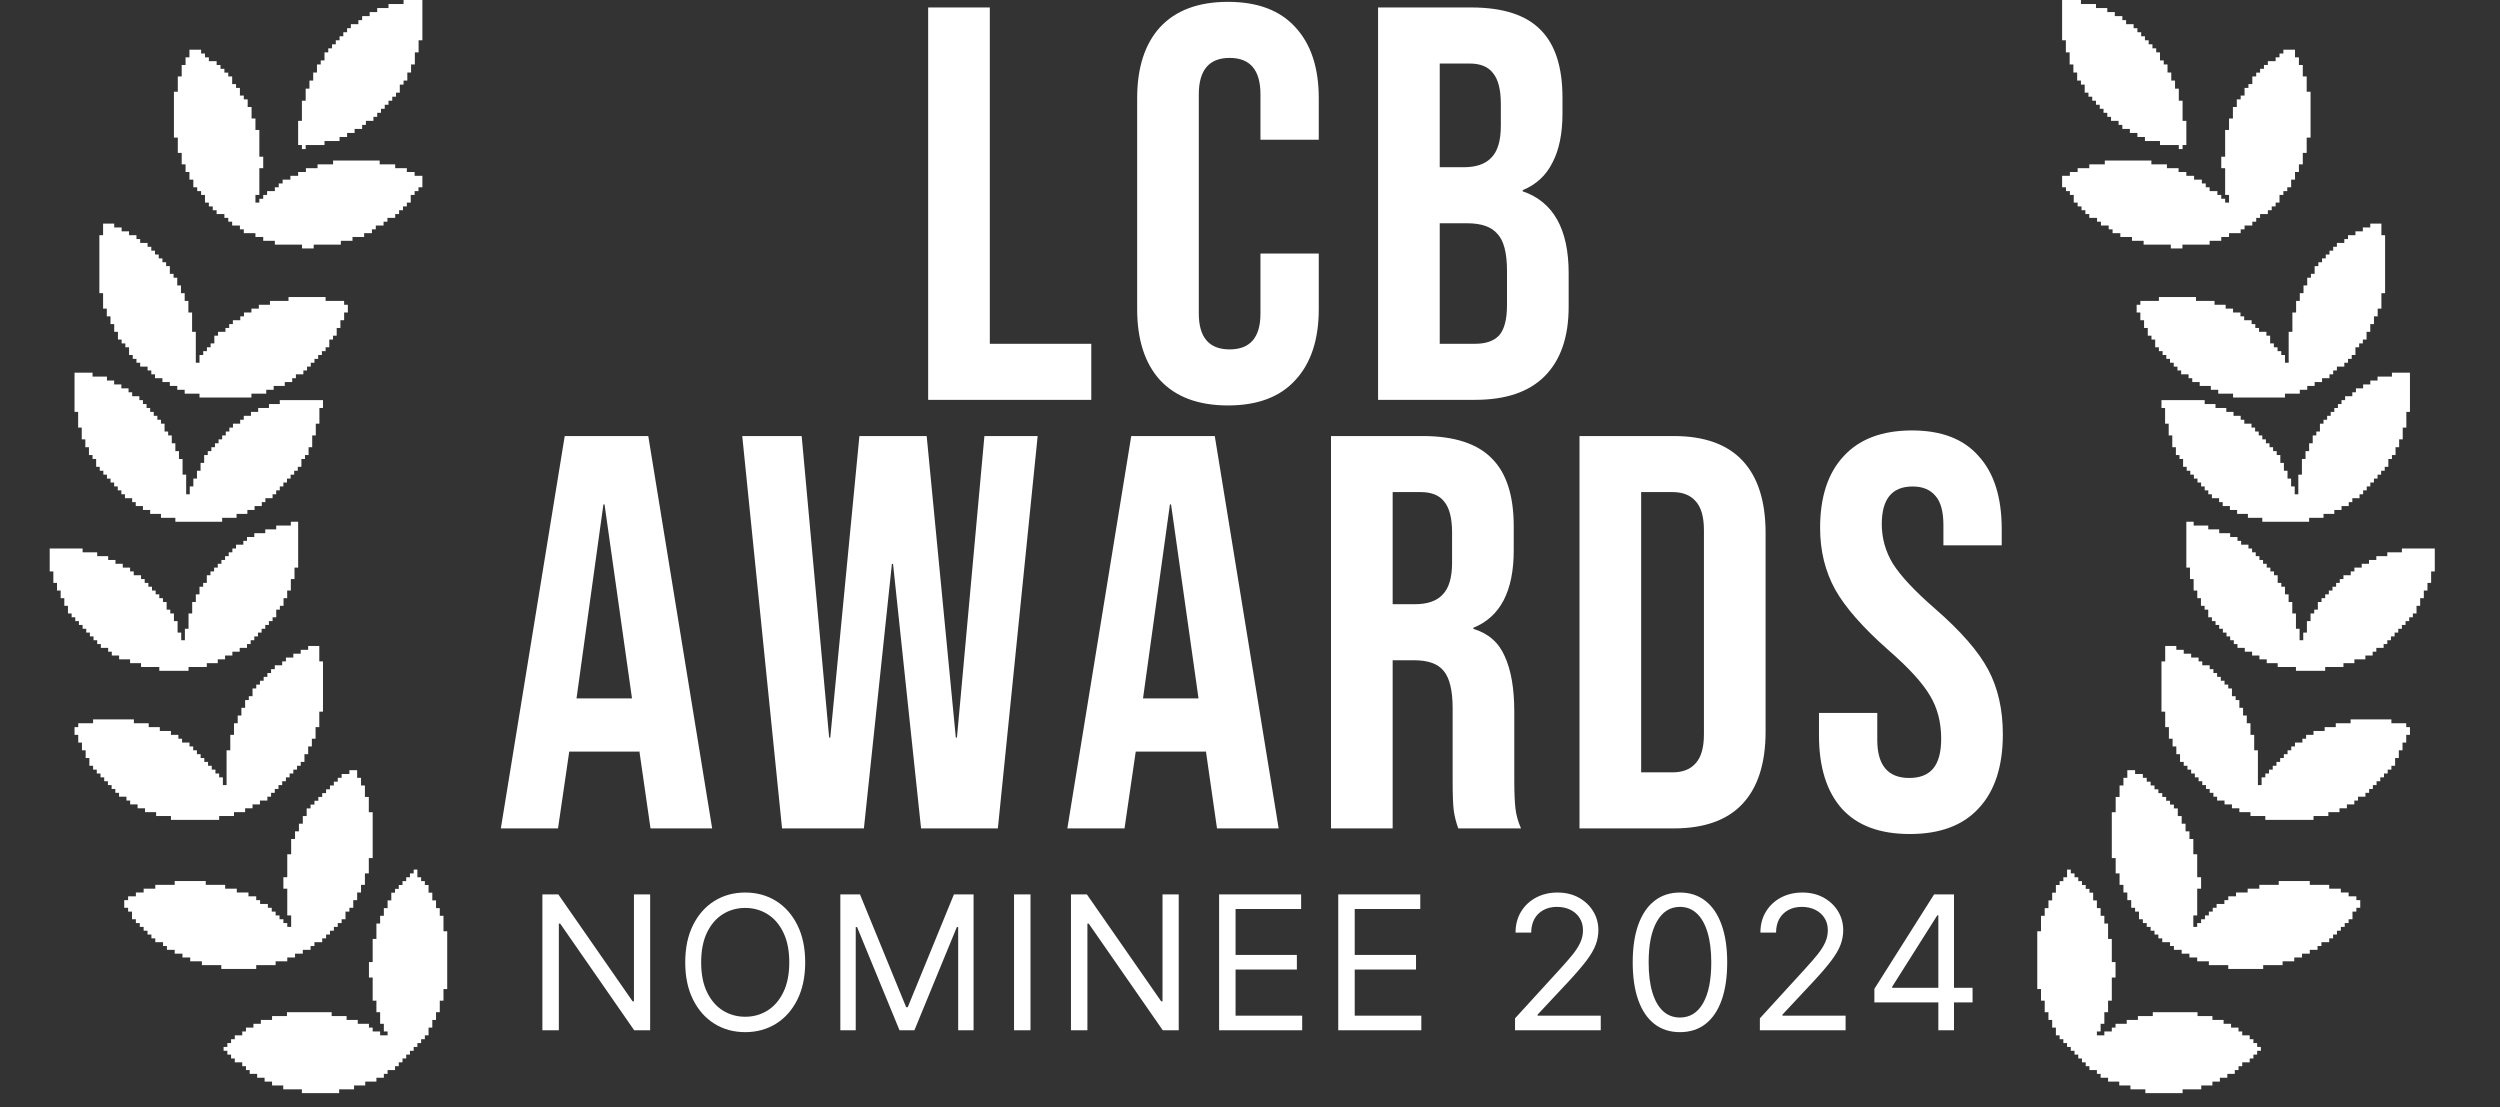 <svg width="140" height="62" viewBox="0 0 140 62" fill="none" xmlns="http://www.w3.org/2000/svg">
<rect x="0" y="0" width="140" height="62" fill="#333333" stroke="none"/>
<g clip-path="url(#clip0_938_3861)">
<path fill-rule="evenodd" clip-rule="evenodd" d="M127.869 2.997H127.652V3.211H127.435V3.425H127V3.639H126.782V3.853H126.565V4.067H126.348V4.281H126.13V4.709H125.913V4.923H125.695V5.351H125.478V5.565H125.261V5.993H125.043V6.636H124.826V7.278H124.608V8.776H124.391V9.418H124.608V10.916H124.826V11.345H124.608V11.131H124.391V10.916H124.174V10.702H123.739V10.488H123.522V10.274H123.304V10.06H122.869V9.846H122.435V9.632H122V9.418H121.348V9.204H120.478V8.99H117.869V9.204H117V9.418H116.348V9.632H115.913V9.846H115.478V10.488H115.695V10.702H115.913V10.916H116.13V11.345H116.348V11.559H116.565V11.773H116.782V11.987H117V12.201H117.435V12.415H117.652V12.629H118.087V12.843H118.304V13.057H118.739V13.271H119.391V13.485H120.043V13.699H121.565V13.913H122.217V13.699H123.739V13.485H124.391V13.271H124.826V13.057H125.478V12.843H125.695V12.629H126.13V12.415H126.348V12.201H126.565V11.987H127V11.773H127.217V11.559H127.435V11.345H127.652V10.916H127.869V10.702H128.087V10.488H128.304V10.06H128.521V9.632H128.739V9.204H128.956V8.562H129.174V7.706H129.391V5.137H129.174V4.281H128.956V3.639H128.739V3.211H128.521V2.783H127.869V2.997Z" fill="white"/>
<path fill-rule="evenodd" clip-rule="evenodd" d="M132.735 12.738H132.319V12.955H131.904V13.171H131.489V13.388H131.281V13.604H130.866V13.82H130.658V14.037H130.451V14.253H130.243V14.47H130.035V14.686H129.828V14.903H129.62V15.335H129.412V15.552H129.205V15.985H128.997V16.418H128.789V16.851H128.582V17.5H128.374V18.582H128.166V20.313H127.959V19.88H127.751V19.664H127.543V19.448H127.336V19.231H127.128V18.798H126.92V18.582H126.505V18.366H126.297V18.149H126.09V17.933H125.674V17.716H125.467V17.5H125.051V17.283H124.636V17.067H124.013V16.851H122.975V16.634H120.898V16.851H119.86V17.067H119.652V17.5H119.86V17.933H120.068V18.366H120.275V18.798H120.483V19.015H120.691V19.448H120.898V19.664H121.106V19.88H121.314V20.097H121.521V20.313H121.729V20.53H121.937V20.746H122.144V20.962H122.56V21.179H122.767V21.395H123.183V21.612H123.806V21.828H124.221V22.045H125.051V22.261H127.959V22.045H128.789V21.828H129.205V21.612H129.62V21.395H130.035V21.179H130.451V20.962H130.658V20.746H130.866V20.53H131.281V20.313H131.489V20.097H131.696V19.88H131.904V19.448H132.112V19.231H132.319V19.015H132.527V18.582H132.735V18.149H132.942V17.716H133.15V17.283H133.358V16.418H133.565V13.171H133.358V12.522H132.735V12.738Z" fill="white"/>
<path fill-rule="evenodd" clip-rule="evenodd" d="M119.13 43.558H118.913V43.987H118.696V44.629H118.478V45.485H118.261V48.053H118.478V48.91H118.696V49.552H118.913V49.98H119.13V50.408H119.348V50.836H119.565V51.05H119.783V51.478H120V51.692H120.217V51.906H120.435V52.12H120.652V52.334H120.869V52.548H121.087V52.762H121.522V52.977H121.739V53.191H122.174V53.405H122.609V53.619H123.043V53.833H123.696V54.047H124.782V54.261H126.739V54.047H127.826V53.833H128.478V53.619H128.913V53.405H129.348V53.191H129.782V52.977H130V52.762H130.435V52.548H130.652V52.334H130.869V52.12H131.087V51.906H131.304V51.692H131.522V51.478H131.739V51.05H131.956V50.836H132.174V50.408H131.956V50.194H131.522V49.98H131.087V49.766H130.435V49.552H129.348V49.338H127.609V49.552H126.522V49.766H125.869V49.98H125.217V50.194H124.782V50.408H124.565V50.622H124.13V50.836H123.913V51.05H123.696V51.264H123.478V51.478H123.261V51.692H123.043V51.906H122.826V51.264H123.043V49.766H123.261V49.124H123.043V47.839H122.826V46.983H122.609V46.555H122.391V46.127H122.174V45.699H121.956V45.271H121.739V45.057H121.522V44.843H121.304V44.629H121.087V44.415H120.869V44.201H120.652V43.987H120.435V43.773H120.217V43.558H120V43.344H119.565V43.13H119.13V43.558Z" fill="white"/>
<path fill-rule="evenodd" clip-rule="evenodd" d="M115.756 49.128H115.548V49.343H115.339V49.559H115.13V49.991H114.922V50.423H114.713V50.855H114.504V51.286H114.296V52.15H114.087V55.389H114.296V56.036H114.504V56.684H114.713V57.116H114.922V57.547H115.13V57.979H115.339V58.195H115.548V58.411H115.756V58.627H115.965V58.843H116.174V59.059H116.383V59.275H116.591V59.49H116.8V59.706H117.009V59.922H117.426V60.138H117.635V60.354H118.052V60.57H118.678V60.786H119.304V61.002H120.139V61.218H122.226V61.002H123.27V60.786H123.896V60.57H124.313V60.354H124.73V60.138H125.148V59.922H125.357V59.706H125.565V59.49H125.983V59.275H126.191V59.059H126.4V58.843H126.609V58.627H126.4V58.411H126.191V58.195H125.983V57.979H125.565V57.763H125.357V57.547H124.939V57.331H124.522V57.116H123.896V56.9H123.061V56.684H120.556V56.9H119.722V57.116H119.096V57.331H118.47V57.547H118.261V57.763H117.843V57.979H117.426V57.763H117.635V57.331H117.843V56.684H118.052V56.036H118.261V54.741H118.47V53.877H118.261V52.582H118.052V51.718H117.843V51.286H117.635V50.855H117.426V50.423H117.217V49.991H117.009V49.775H116.8V49.559H116.591V49.343H116.383V49.128H116.174V48.912H115.965V48.696H115.756V49.128Z" fill="white"/>
<path fill-rule="evenodd" clip-rule="evenodd" d="M121.251 37.039H121.043V39.853H121.251V40.719H121.459V41.368H121.666V41.801H121.874V42.234H122.082V42.667H122.289V42.883H122.497V43.099H122.705V43.316H122.912V43.532H123.12V43.749H123.328V43.965H123.535V44.182H123.743V44.398H123.951V44.614H124.158V44.831H124.574V45.047H124.989V45.264H125.404V45.48H126.027V45.697H126.858V45.913H129.557V45.697H130.388V45.48H131.011V45.264H131.426V45.047H131.842V44.831H132.049V44.614H132.465V44.398H132.672V44.182H132.88V43.965H133.088V43.749H133.295V43.532H133.503V43.316H133.711V43.099H133.918V42.883H134.126V42.45H134.334V42.017H134.541V41.584H134.749V41.152H134.957V40.719H134.749V40.502H133.918V40.286H131.634V40.502H130.803V40.719H130.18V40.935H129.557V41.152H129.142V41.368H128.934V41.584H128.519V41.801H128.311V42.017H128.104V42.234H127.896V42.45H127.688V42.667H127.481V42.883H127.273V43.099H127.066V43.316H126.858V43.532H126.65V43.965H126.443V42.017H126.235V41.152H126.027V40.502H125.82V40.069H125.612V39.637H125.404V39.204H125.197V38.987H124.989V38.554H124.781V38.338H124.574V38.122H124.366V37.905H124.158V37.689H123.951V37.472H123.743V37.256H123.328V37.039H123.12V36.823H122.705V36.607H122.289V36.39H121.874V36.174H121.251V37.039Z" fill="white"/>
<path fill-rule="evenodd" clip-rule="evenodd" d="M122.435 31.786H122.639V32.428H122.844V33.07H123.048V33.498H123.253V33.926H123.458V34.14H123.662V34.568H123.867V34.782H124.071V34.997H124.276V35.211H124.481V35.425H124.685V35.639H124.89V35.853H125.094V36.067H125.299V36.281H125.708V36.495H126.117V36.709H126.527V36.923H126.936V37.137H127.55V37.351H128.573V37.565H130.21V37.351H131.233V37.137H131.846V36.923H132.46V36.709H132.869V36.495H133.074V36.281H133.483V36.067H133.688V35.853H133.892V35.639H134.097V35.425H134.302V35.211H134.506V34.997H134.711V34.782H134.915V34.568H135.12V34.354H135.325V33.926H135.529V33.498H135.734V33.07H135.938V32.642H136.143V32H136.348V30.716H134.506V30.93H133.688V31.144H133.074V31.358H132.665V31.572H132.256V31.786H131.846V32H131.642V32.214H131.233V32.428H131.028V32.642H130.823V32.856H130.619V33.07H130.414V33.284H130.21V33.498H130.005V33.712H129.8V34.14H129.596V34.354H129.391V34.782H129.187V35.425H128.982V35.853H128.777V35.211H128.573V34.354H128.368V33.712H128.163V33.284H127.959V32.856H127.754V32.642H127.55V32.214H127.345V32H127.14V31.786H126.936V31.572H126.731V31.358H126.527V31.144H126.322V30.93H126.117V30.716H125.913V30.502H125.504V30.288H125.299V30.073H124.89V29.859H124.276V29.645H123.662V29.431H122.844V29.217H122.435V31.786Z" fill="white"/>
<path fill-rule="evenodd" clip-rule="evenodd" d="M133.948 21.089H133.142V21.309H132.738V21.529H132.335V21.748H131.932V21.968H131.73V22.188H131.327V22.407H131.125V22.627H130.924V22.847H130.722V23.066H130.52V23.286H130.319V23.506H130.117V23.726H129.916V24.165H129.714V24.384H129.512V24.824H129.311V25.263H129.109V25.703H128.907V26.581H128.706V27.68H128.504V27.24H128.302V26.801H128.101V26.362H127.899V25.922H127.698V25.483H127.496V25.263H127.294V25.044H127.093V24.824H126.891V24.604H126.689V24.384H126.488V24.165H126.286V23.945H126.084V23.726H125.681V23.506H125.479V23.286H125.076V23.066H124.673V22.847H124.068V22.627H123.463V22.407H121.043V22.847H121.245V23.726H121.447V24.384H121.648V25.044H121.85V25.483H122.052V25.703H122.253V26.142H122.455V26.362H122.657V26.581H122.858V26.801H123.06V27.021H123.262V27.24H123.463V27.46H123.665V27.68H123.866V27.899H124.27V28.119H124.471V28.339H124.875V28.558H125.278V28.778H125.883V28.998H126.689V29.218H129.311V28.998H130.117V28.778H130.722V28.558H131.125V28.339H131.529V28.119H131.73V27.899H132.134V27.68H132.335V27.46H132.537V27.24H132.738V27.021H132.94V26.801H133.142V26.581H133.343V26.362H133.545V26.142H133.747V25.703H133.948V25.483H134.15V25.044H134.352V24.604H134.553V23.945H134.755V23.066H134.957V20.87H133.948V21.089Z" fill="white"/>
<path fill-rule="evenodd" clip-rule="evenodd" d="M115.478 2.256H115.689V2.933H115.9V3.61H116.11V4.061H116.321V4.512H116.532V4.738H116.743V5.189H116.954V5.415H117.164V5.64H117.375V5.866H117.586V6.092H117.797V6.317H118.008V6.543H118.218V6.768H118.64V6.994H118.851V7.22H119.273V7.445H119.694V7.671H120.116V7.897H120.959V8.122H122.013V8.348H122.224V8.122H122.435V6.768H122.224V5.64H122.013V4.964H121.802V4.512H121.591V4.061H121.381V3.61H121.17V3.384H120.959V2.933H120.748V2.707H120.537V2.482H120.327V2.256H120.116V2.031H119.905V1.805H119.694V1.579H119.483V1.354H119.062V1.128H118.851V0.902H118.429V0.677H118.008V0.451H117.375V0.226H116.532V0H115.478V2.256Z" fill="white"/>
<path fill-rule="evenodd" clip-rule="evenodd" d="M11.262 2.997H11.479V3.211H11.696V3.425H12.131V3.639H12.348V3.853H12.566V4.067H12.783V4.281H13.001V4.709H13.218V4.923H13.435V5.351H13.653V5.565H13.87V5.993H14.088V6.636H14.305V7.278H14.523V8.776H14.74V9.418H14.523V10.916H14.305V11.345H14.523V11.131H14.74V10.916H14.957V10.702H15.392V10.488H15.609V10.274H15.827V10.06H16.262V9.846H16.696V9.632H17.131V9.418H17.783V9.204H18.653V8.99H21.262V9.204H22.131V9.418H22.783V9.632H23.218V9.846H23.653V10.488H23.435V10.702H23.218V10.916H23.001V11.345H22.783V11.559H22.566V11.773H22.349V11.987H22.131V12.201H21.696V12.415H21.479V12.629H21.044V12.843H20.827V13.057H20.392V13.271H19.74V13.485H19.088V13.699H17.566V13.913H16.914V13.699H15.392V13.485H14.74V13.271H14.305V13.057H13.653V12.843H13.435V12.629H13.001V12.415H12.783V12.201H12.566V11.987H12.131V11.773H11.914V11.559H11.696V11.345H11.479V10.916H11.262V10.702H11.044V10.488H10.827V10.06H10.609V9.632H10.392V9.204H10.175V8.562H9.957V7.706H9.74V5.137H9.957V4.281H10.175V3.639H10.392V3.211H10.609V2.783H11.262V2.997Z" fill="white"/>
<path fill-rule="evenodd" clip-rule="evenodd" d="M6.396 12.738H6.811V12.955H7.227V13.171H7.642V13.388H7.85V13.604H8.265V13.82H8.473V14.037H8.68V14.253H8.888V14.47H9.096V14.686H9.303V14.903H9.511V15.335H9.719V15.552H9.926V15.985H10.134V16.418H10.342V16.851H10.549V17.5H10.757V18.582H10.965V20.313H11.172V19.88H11.38V19.664H11.588V19.448H11.795V19.231H12.003V18.798H12.21V18.582H12.626V18.366H12.834V18.149H13.041V17.933H13.456V17.716H13.664V17.5H14.079V17.283H14.495V17.067H15.118V16.851H16.156V16.634H18.233V16.851H19.271V17.067H19.479V17.5H19.271V17.933H19.063V18.366H18.855V18.798H18.648V19.015H18.44V19.448H18.233V19.664H18.025V19.88H17.817V20.097H17.61V20.313H17.402V20.53H17.194V20.746H16.987V20.962H16.571V21.179H16.364V21.395H15.948V21.612H15.325V21.828H14.91V22.045H14.079V22.261H11.172V22.045H10.342V21.828H9.926V21.612H9.511V21.395H9.096V21.179H8.68V20.962H8.473V20.746H8.265V20.53H7.85V20.313H7.642V20.097H7.434V19.88H7.227V19.448H7.019V19.231H6.811V19.015H6.604V18.582H6.396V18.149H6.188V17.716H5.981V17.283H5.773V16.418H5.565V13.171H5.773V12.522H6.396V12.738Z" fill="white"/>
<path fill-rule="evenodd" clip-rule="evenodd" d="M20 43.558H20.218V43.987H20.435V44.629H20.653V45.485H20.87V48.053H20.653V48.91H20.435V49.552H20.218V49.98H20V50.408H19.783V50.836H19.566V51.05H19.348V51.478H19.131V51.692H18.914V51.906H18.696V52.12H18.479V52.334H18.261V52.548H18.044V52.762H17.609V52.977H17.392V53.191H16.957V53.405H16.522V53.619H16.087V53.833H15.435V54.047H14.348V54.261H12.392V54.047H11.305V53.833H10.653V53.619H10.218V53.405H9.783V53.191H9.348V52.977H9.131V52.762H8.696V52.548H8.479V52.334H8.261V52.12H8.044V51.906H7.827V51.692H7.609V51.478H7.392V51.05H7.174V50.836H6.957V50.408H7.174V50.194H7.609V49.98H8.044V49.766H8.696V49.552H9.783V49.338H11.522V49.552H12.609V49.766H13.261V49.98H13.914V50.194H14.348V50.408H14.566V50.622H15.001V50.836H15.218V51.05H15.435V51.264H15.653V51.478H15.87V51.692H16.087V51.906H16.305V51.264H16.087V49.766H15.87V49.124H16.087V47.839H16.305V46.983H16.522V46.555H16.74V46.127H16.957V45.699H17.174V45.271H17.392V45.057H17.609V44.843H17.827V44.629H18.044V44.415H18.261V44.201H18.479V43.987H18.696V43.773H18.914V43.558H19.131V43.344H19.566V43.13H20V43.558Z" fill="white"/>
<path fill-rule="evenodd" clip-rule="evenodd" d="M23.374 49.128H23.583V49.343H23.792V49.559H24V49.991H24.209V50.423H24.418V50.855H24.627V51.286H24.835V52.15H25.044V55.389H24.835V56.036H24.627V56.684H24.418V57.116H24.209V57.547H24V57.979H23.792V58.195H23.583V58.411H23.374V58.627H23.166V58.843H22.957V59.059H22.748V59.275H22.54V59.49H22.331V59.706H22.122V59.922H21.705V60.138H21.496V60.354H21.079V60.57H20.453V60.786H19.827V61.002H18.992V61.218H16.905V61.002H15.861V60.786H15.235V60.57H14.818V60.354H14.4V60.138H13.983V59.922H13.774V59.706H13.566V59.49H13.148V59.275H12.94V59.059H12.731V58.843H12.522V58.627H12.731V58.411H12.94V58.195H13.148V57.979H13.566V57.763H13.774V57.547H14.192V57.331H14.609V57.116H15.235V56.9H16.07V56.684H18.574V56.9H19.409V57.116H20.035V57.331H20.661V57.547H20.87V57.763H21.287V57.979H21.705V57.763H21.496V57.331H21.287V56.684H21.079V56.036H20.87V54.741H20.661V53.877H20.87V52.582H21.079V51.718H21.287V51.286H21.496V50.855H21.705V50.423H21.913V49.991H22.122V49.775H22.331V49.559H22.54V49.343H22.748V49.128H22.957V48.912H23.166V48.696H23.374V49.128Z" fill="white"/>
<path fill-rule="evenodd" clip-rule="evenodd" d="M17.88 37.039H18.087V39.853H17.88V40.719H17.672V41.368H17.464V41.801H17.257V42.234H17.049V42.667H16.841V42.883H16.634V43.099H16.426V43.316H16.218V43.532H16.011V43.749H15.803V43.965H15.595V44.182H15.388V44.398H15.18V44.614H14.973V44.831H14.557V45.047H14.142V45.264H13.727V45.48H13.104V45.697H12.273V45.913H9.573V45.697H8.743V45.48H8.12V45.264H7.705V45.047H7.289V44.831H7.082V44.614H6.666V44.398H6.459V44.182H6.251V43.965H6.043V43.749H5.836V43.532H5.628V43.316H5.42V43.099H5.213V42.883H5.005V42.45H4.797V42.017H4.59V41.584H4.382V41.152H4.174V40.719H4.382V40.502H5.213V40.286H7.497V40.502H8.327V40.719H8.95V40.935H9.573V41.152H9.989V41.368H10.196V41.584H10.612V41.801H10.819V42.017H11.027V42.234H11.235V42.45H11.442V42.667H11.65V42.883H11.858V43.099H12.065V43.316H12.273V43.532H12.481V43.965H12.688V42.017H12.896V41.152H13.104V40.502H13.311V40.069H13.519V39.637H13.727V39.204H13.934V38.987H14.142V38.554H14.35V38.338H14.557V38.122H14.765V37.905H14.973V37.689H15.18V37.472H15.388V37.256H15.803V37.039H16.011V36.823H16.426V36.607H16.841V36.39H17.257V36.174H17.88V37.039Z" fill="white"/>
<path fill-rule="evenodd" clip-rule="evenodd" d="M16.696 31.786H16.492V32.428H16.287V33.07H16.082V33.498H15.878V33.926H15.673V34.14H15.469V34.568H15.264V34.782H15.059V34.997H14.855V35.211H14.65V35.425H14.446V35.639H14.241V35.853H14.036V36.067H13.832V36.281H13.423V36.495H13.013V36.709H12.604V36.923H12.195V37.137H11.581V37.351H10.558V37.565H8.921V37.351H7.898V37.137H7.285V36.923H6.671V36.709H6.261V36.495H6.057V36.281H5.648V36.067H5.443V35.853H5.238V35.639H5.034V35.425H4.829V35.211H4.625V34.997H4.42V34.782H4.215V34.568H4.011V34.354H3.806V33.926H3.602V33.498H3.397V33.07H3.192V32.642H2.988V32H2.783V30.716H4.625V30.93H5.443V31.144H6.057V31.358H6.466V31.572H6.875V31.786H7.285V32H7.489V32.214H7.898V32.428H8.103V32.642H8.308V32.856H8.512V33.07H8.717V33.284H8.921V33.498H9.126V33.712H9.331V34.14H9.535V34.354H9.74V34.782H9.944V35.425H10.149V35.853H10.354V35.211H10.558V34.354H10.763V33.712H10.967V33.284H11.172V32.856H11.377V32.642H11.581V32.214H11.786V32H11.99V31.786H12.195V31.572H12.4V31.358H12.604V31.144H12.809V30.93H13.013V30.716H13.218V30.502H13.627V30.288H13.832V30.073H14.241V29.859H14.855V29.645H15.469V29.431H16.287V29.217H16.696V31.786Z" fill="white"/>
<path fill-rule="evenodd" clip-rule="evenodd" d="M5.183 21.089H5.989V21.309H6.392V21.529H6.796V21.748H7.199V21.968H7.401V22.188H7.804V22.407H8.005V22.627H8.207V22.847H8.409V23.066H8.61V23.286H8.812V23.506H9.014V23.726H9.215V24.165H9.417V24.384H9.619V24.824H9.82V25.263H10.022V25.703H10.223V26.581H10.425V27.68H10.627V27.24H10.828V26.801H11.03V26.362H11.232V25.922H11.433V25.483H11.635V25.263H11.837V25.044H12.038V24.824H12.24V24.604H12.441V24.384H12.643V24.165H12.845V23.945H13.046V23.726H13.45V23.506H13.651V23.286H14.055V23.066H14.458V22.847H15.063V22.627H15.668V22.407H18.087V22.847H17.886V23.726H17.684V24.384H17.483V25.044H17.281V25.483H17.079V25.703H16.878V26.142H16.676V26.362H16.474V26.581H16.273V26.801H16.071V27.021H15.869V27.24H15.668V27.46H15.466V27.68H15.264V27.899H14.861V28.119H14.66V28.339H14.256V28.558H13.853V28.778H13.248V28.998H12.441V29.218H9.82V28.998H9.014V28.778H8.409V28.558H8.005V28.339H7.602V28.119H7.401V27.899H6.997V27.68H6.796V27.46H6.594V27.24H6.392V27.021H6.191V26.801H5.989V26.581H5.788V26.362H5.586V26.142H5.384V25.703H5.183V25.483H4.981V25.044H4.779V24.604H4.578V23.945H4.376V23.066H4.174V20.87H5.183V21.089Z" fill="white"/>
<path fill-rule="evenodd" clip-rule="evenodd" d="M23.653 2.256H23.442V2.933H23.231V3.61H23.02V4.061H22.81V4.512H22.599V4.738H22.388V5.189H22.177V5.415H21.966V5.64H21.756V5.866H21.545V6.092H21.334V6.317H21.123V6.543H20.912V6.768H20.491V6.994H20.28V7.22H19.858V7.445H19.437V7.671H19.015V7.897H18.172V8.122H17.118V8.348H16.907V8.122H16.696V6.768H16.907V5.64H17.118V4.964H17.329V4.512H17.54V4.061H17.75V3.61H17.961V3.384H18.172V2.933H18.383V2.707H18.594V2.482H18.804V2.256H19.015V2.031H19.226V1.805H19.437V1.579H19.648V1.354H20.069V1.128H20.28V0.902H20.702V0.677H21.123V0.451H21.756V0.226H22.599V0H23.653V2.256Z" fill="white"/>
<path d="M36.408 50.086V57.696H35.516L31.37 51.721H31.295V57.696H30.374V50.086H31.266L35.427 56.076H35.501V50.086H36.408ZM45.091 53.891C45.091 54.694 44.946 55.387 44.656 55.972C44.367 56.556 43.969 57.007 43.464 57.324C42.958 57.641 42.381 57.8 41.732 57.8C41.083 57.8 40.506 57.641 40.001 57.324C39.495 57.007 39.098 56.556 38.808 55.972C38.518 55.387 38.373 54.694 38.373 53.891C38.373 53.088 38.518 52.395 38.808 51.81C39.098 51.226 39.495 50.775 40.001 50.458C40.506 50.141 41.083 49.982 41.732 49.982C42.381 49.982 42.958 50.141 43.464 50.458C43.969 50.775 44.367 51.226 44.656 51.81C44.946 52.395 45.091 53.088 45.091 53.891ZM44.199 53.891C44.199 53.232 44.089 52.676 43.869 52.223C43.651 51.769 43.355 51.426 42.981 51.193C42.609 50.961 42.193 50.844 41.732 50.844C41.271 50.844 40.854 50.961 40.48 51.193C40.108 51.426 39.812 51.769 39.592 52.223C39.374 52.676 39.265 53.232 39.265 53.891C39.265 54.55 39.374 55.106 39.592 55.559C39.812 56.013 40.108 56.356 40.48 56.589C40.854 56.821 41.271 56.938 41.732 56.938C42.193 56.938 42.609 56.821 42.981 56.589C43.355 56.356 43.651 56.013 43.869 55.559C44.089 55.106 44.199 54.55 44.199 53.891ZM47.059 50.086H48.159L50.745 56.403H50.834L53.42 50.086H54.52V57.696H53.658V51.914H53.584L51.206 57.696H50.373L47.995 51.914H47.921V57.696H47.059V50.086ZM57.708 50.086V57.696H56.786V50.086H57.708ZM66.008 50.086V57.696H65.116L60.969 51.721H60.895V57.696H59.974V50.086H60.865L65.027 56.076H65.101V50.086H66.008ZM68.27 57.696V50.086H72.863V50.904H69.192V53.475H72.625V54.292H69.192V56.878H72.922V57.696H68.27ZM74.942 57.696V50.086H79.535V50.904H75.864V53.475H79.297V54.292H75.864V56.878H79.594V57.696H74.942ZM84.842 57.696V57.027L87.353 54.277C87.648 53.955 87.891 53.675 88.082 53.438C88.272 53.197 88.414 52.972 88.505 52.761C88.6 52.548 88.647 52.325 88.647 52.093C88.647 51.825 88.582 51.593 88.453 51.398C88.327 51.202 88.154 51.051 87.933 50.944C87.713 50.838 87.465 50.785 87.19 50.785C86.898 50.785 86.643 50.845 86.425 50.967C86.209 51.086 86.042 51.253 85.923 51.468C85.807 51.684 85.748 51.937 85.748 52.226H84.871C84.871 51.781 84.974 51.389 85.18 51.052C85.385 50.715 85.665 50.453 86.02 50.264C86.376 50.076 86.776 49.982 87.22 49.982C87.666 49.982 88.061 50.076 88.405 50.264C88.749 50.453 89.019 50.707 89.215 51.026C89.411 51.346 89.509 51.701 89.509 52.093C89.509 52.373 89.458 52.646 89.356 52.914C89.257 53.179 89.084 53.475 88.836 53.802C88.591 54.126 88.25 54.523 87.814 54.991L86.105 56.819V56.878H89.642V57.696H84.842ZM94.078 57.8C93.518 57.8 93.041 57.648 92.647 57.343C92.253 57.036 91.952 56.591 91.744 56.009C91.536 55.424 91.432 54.718 91.432 53.891C91.432 53.069 91.536 52.366 91.744 51.784C91.955 51.2 92.257 50.754 92.651 50.447C93.047 50.137 93.523 49.982 94.078 49.982C94.632 49.982 95.107 50.137 95.501 50.447C95.897 50.754 96.199 51.2 96.407 51.784C96.618 52.366 96.723 53.069 96.723 53.891C96.723 54.718 96.619 55.424 96.411 56.009C96.203 56.591 95.902 57.036 95.508 57.343C95.114 57.648 94.637 57.8 94.078 57.8ZM94.078 56.982C94.632 56.982 95.063 56.715 95.371 56.18C95.678 55.645 95.831 54.882 95.831 53.891C95.831 53.232 95.761 52.671 95.619 52.208C95.481 51.745 95.28 51.392 95.017 51.149C94.757 50.906 94.444 50.785 94.078 50.785C93.528 50.785 93.098 51.056 92.788 51.599C92.478 52.139 92.324 52.903 92.324 53.891C92.324 54.55 92.393 55.11 92.532 55.571C92.671 56.031 92.87 56.382 93.13 56.622C93.392 56.862 93.708 56.982 94.078 56.982ZM98.553 57.696V57.027L101.065 54.277C101.36 53.955 101.603 53.675 101.793 53.438C101.984 53.197 102.125 52.972 102.217 52.761C102.311 52.548 102.358 52.325 102.358 52.093C102.358 51.825 102.294 51.593 102.165 51.398C102.039 51.202 101.865 51.051 101.645 50.944C101.424 50.838 101.177 50.785 100.902 50.785C100.609 50.785 100.354 50.845 100.136 50.967C99.921 51.086 99.754 51.253 99.635 51.468C99.518 51.684 99.46 51.937 99.46 52.226H98.583C98.583 51.781 98.686 51.389 98.892 51.052C99.097 50.715 99.377 50.453 99.731 50.264C100.088 50.076 100.488 49.982 100.931 49.982C101.377 49.982 101.772 50.076 102.117 50.264C102.461 50.453 102.731 50.707 102.927 51.026C103.122 51.346 103.22 51.701 103.22 52.093C103.22 52.373 103.169 52.646 103.068 52.914C102.969 53.179 102.795 53.475 102.548 53.802C102.303 54.126 101.962 54.523 101.526 54.991L99.817 56.819V56.878H103.354V57.696H98.553ZM104.965 56.135V55.377L108.309 50.086H108.859V51.26H108.488L105.961 55.258V55.318H110.464V56.135H104.965ZM108.547 57.696V55.905V55.552V50.086H109.424V57.696H108.547Z" fill="white"/>
<path d="M51.977 0.418H55.43V19.252H61.112V22.391H51.977V0.418ZM68.766 22.705C67.113 22.705 65.847 22.234 64.968 21.293C64.11 20.351 63.681 19.022 63.681 17.306V5.503C63.681 3.788 64.11 2.459 64.968 1.517C65.847 0.575 67.113 0.104 68.766 0.104C70.419 0.104 71.674 0.575 72.532 1.517C73.411 2.459 73.851 3.788 73.851 5.503V7.826H70.586V5.284C70.586 3.924 70.011 3.243 68.86 3.243C67.709 3.243 67.133 3.924 67.133 5.284V17.557C67.133 18.896 67.709 19.566 68.86 19.566C70.011 19.566 70.586 18.896 70.586 17.557V14.198H73.851V17.306C73.851 19.022 73.411 20.351 72.532 21.293C71.674 22.234 70.419 22.705 68.766 22.705ZM77.172 0.418H82.383C84.162 0.418 85.459 0.837 86.275 1.674C87.091 2.49 87.499 3.756 87.499 5.472V6.351C87.499 7.481 87.311 8.402 86.934 9.113C86.579 9.825 86.024 10.338 85.271 10.651V10.714C86.987 11.3 87.845 12.828 87.845 15.297V17.18C87.845 18.875 87.395 20.173 86.495 21.073C85.616 21.952 84.319 22.391 82.603 22.391H77.172V0.418ZM81.975 9.364C82.665 9.364 83.178 9.187 83.513 8.831C83.869 8.475 84.047 7.879 84.047 7.042V5.817C84.047 5.022 83.9 4.447 83.607 4.091C83.335 3.735 82.896 3.557 82.289 3.557H80.625V9.364H81.975ZM82.603 19.252C83.21 19.252 83.659 19.095 83.953 18.781C84.245 18.447 84.392 17.881 84.392 17.086V15.171C84.392 14.167 84.214 13.476 83.858 13.1C83.523 12.702 82.959 12.503 82.163 12.503H80.625V19.252H82.603ZM31.625 24.418H36.303L39.881 46.391H36.428L35.8 42.028V42.091H31.877L31.249 46.391H28.047L31.625 24.418ZM35.392 39.109L33.854 28.248H33.791L32.285 39.109H35.392ZM41.566 24.418H44.894L46.432 41.306H46.495L48.127 24.418H51.894L53.526 41.306H53.589L55.127 24.418H58.109L55.88 46.391H51.58L50.01 31.575H49.947L48.378 46.391H43.795L41.566 24.418ZM63.35 24.418H68.027L71.605 46.391H68.152L67.525 42.028V42.091H63.601L62.973 46.391H59.771L63.35 24.418ZM67.117 39.109L65.579 28.248H65.516L64.009 39.109H67.117ZM74.536 24.418H79.653C81.431 24.418 82.729 24.837 83.545 25.674C84.361 26.49 84.769 27.756 84.769 29.472V30.822C84.769 33.103 84.016 34.547 82.509 35.154V35.216C83.346 35.468 83.932 35.98 84.267 36.755C84.623 37.529 84.8 38.565 84.8 39.862V43.723C84.8 44.351 84.821 44.864 84.863 45.261C84.905 45.638 85.01 46.014 85.177 46.391H81.662C81.536 46.035 81.452 45.7 81.41 45.387C81.368 45.073 81.348 44.508 81.348 43.692V39.674C81.348 38.669 81.18 37.968 80.845 37.571C80.531 37.173 79.977 36.974 79.182 36.974H77.989V46.391H74.536V24.418ZM79.245 33.835C79.935 33.835 80.448 33.657 80.783 33.302C81.138 32.946 81.316 32.349 81.316 31.512V29.817C81.316 29.022 81.17 28.447 80.877 28.091C80.605 27.735 80.165 27.557 79.558 27.557H77.989V33.835H79.245ZM88.452 24.418H93.725C95.441 24.418 96.728 24.879 97.586 25.799C98.444 26.72 98.873 28.07 98.873 29.849V40.961C98.873 42.739 98.444 44.089 97.586 45.01C96.728 45.931 95.441 46.391 93.725 46.391H88.452V24.418ZM93.662 43.252C94.227 43.252 94.656 43.085 94.949 42.75C95.263 42.415 95.42 41.871 95.42 41.118V29.692C95.42 28.939 95.263 28.394 94.949 28.06C94.656 27.725 94.227 27.557 93.662 27.557H91.905V43.252H93.662ZM106.948 46.705C105.274 46.705 104.008 46.234 103.15 45.292C102.292 44.33 101.863 42.959 101.863 41.18V39.925H105.127V41.431C105.127 42.855 105.724 43.566 106.917 43.566C107.503 43.566 107.942 43.399 108.235 43.064C108.549 42.708 108.706 42.143 108.706 41.369C108.706 40.448 108.497 39.642 108.078 38.952C107.66 38.24 106.885 37.393 105.755 36.409C104.332 35.154 103.338 34.024 102.773 33.019C102.208 31.994 101.926 30.843 101.926 29.566C101.926 27.829 102.365 26.49 103.244 25.548C104.123 24.586 105.4 24.105 107.074 24.105C108.727 24.105 109.972 24.586 110.809 25.548C111.667 26.49 112.096 27.85 112.096 29.629V30.539H108.831V29.409C108.831 28.656 108.685 28.112 108.392 27.777C108.099 27.421 107.67 27.243 107.105 27.243C105.954 27.243 105.379 27.945 105.379 29.346C105.379 30.142 105.588 30.885 106.006 31.575C106.446 32.266 107.231 33.103 108.361 34.086C109.805 35.342 110.799 36.482 111.343 37.508C111.887 38.533 112.159 39.736 112.159 41.118C112.159 42.917 111.709 44.298 110.809 45.261C109.93 46.224 108.643 46.705 106.948 46.705Z" fill="white"/>
</g>
<defs>
<clipPath id="clip0_938_3861">
<rect width="139.13" height="61.217" fill="white"/>
</clipPath>
</defs>
</svg>
